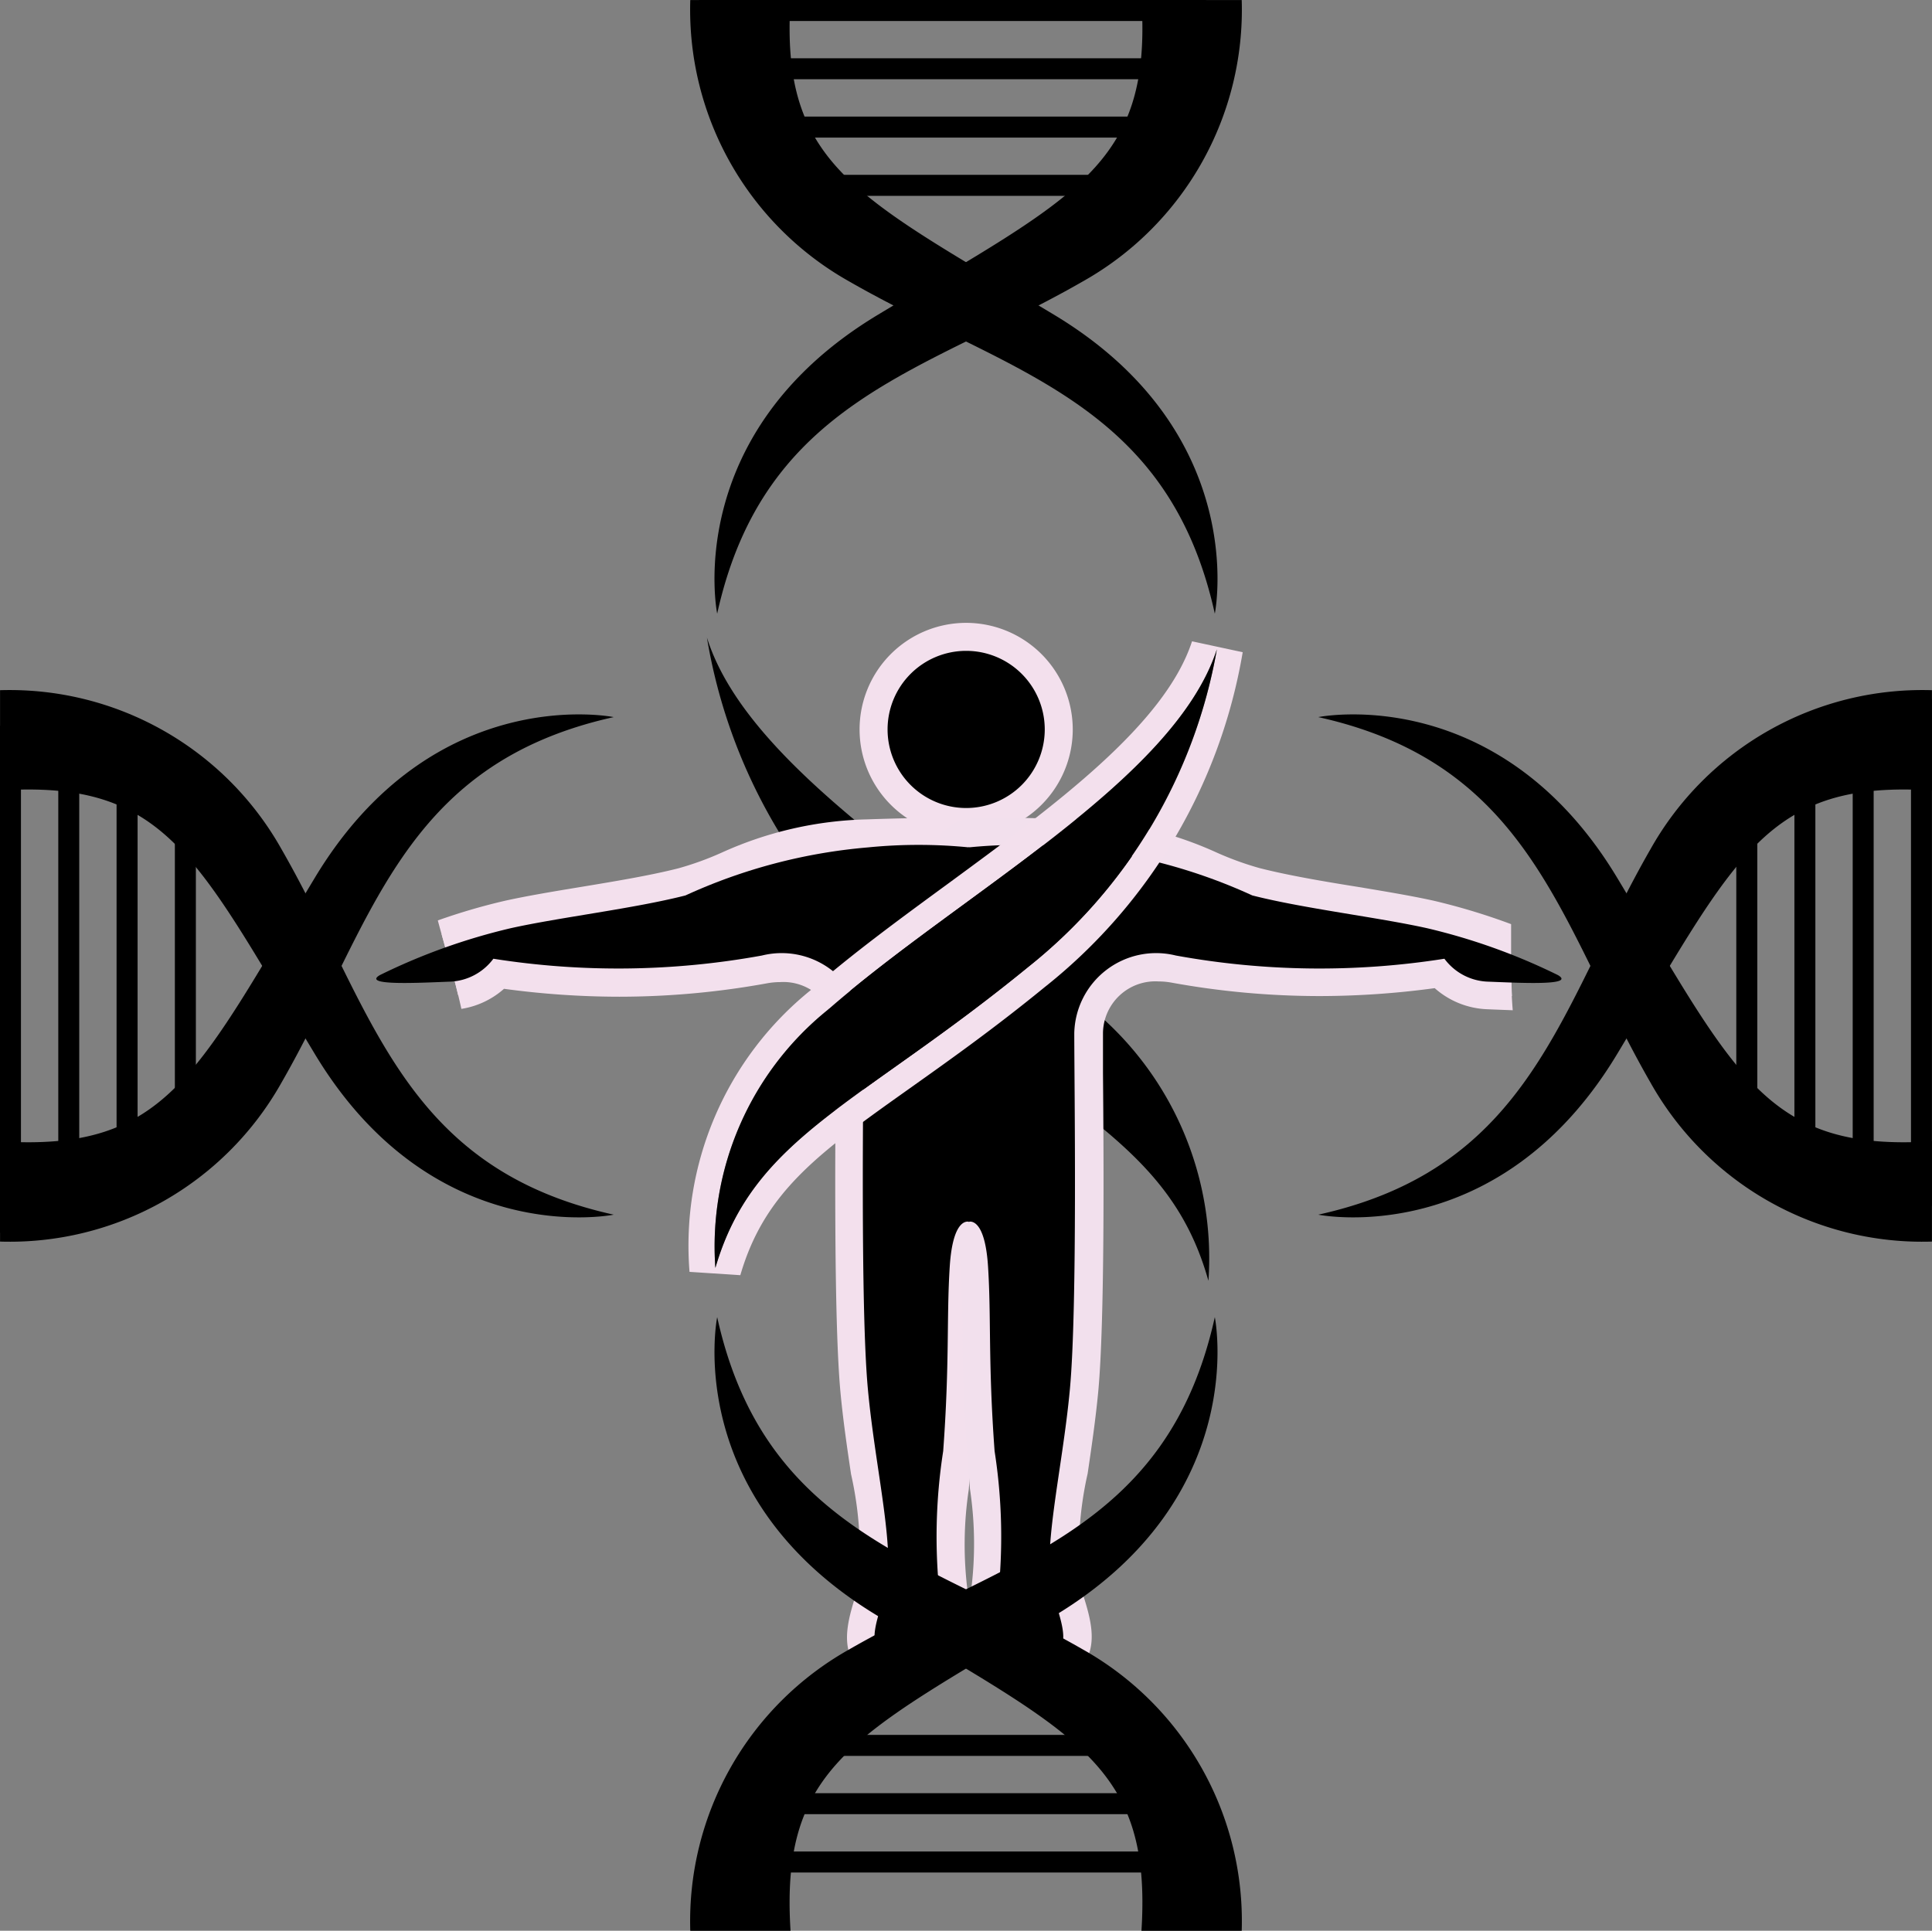 <svg xmlns="http://www.w3.org/2000/svg" width="35.4" height="35.381" viewBox="0 0 35.4 35.381">
  <rect x="0" y="0" width="35.4" height="35.381" fill="#808080" stroke="none"/>
  <g id="Group_88" data-name="Group 88" transform="translate(-321.499 -194.064)">
    <path id="Path_1" data-name="Path 1" d="M459.335,321.892a5.923,5.923,0,0,0-2.057-4.915c-2.45-2.23-6.344-4.369-7.132-6.872a10.042,10.042,0,0,0,3.457,6.053C456.709,318.8,458.634,319.389,459.335,321.892Z" transform="translate(-115.694 -104.357)"/>
    <path id="Path_2" data-name="Path 2" d="M451.565,205.309s-.673-3.3,2.947-5.478,5.019-2.723,4.827-5.766h1.837a5.71,5.71,0,0,1-2.915,5.158C455.353,200.894,452.43,201.4,451.565,205.309Z" transform="translate(-116.925)"/>
    <g id="Group_4" data-name="Group 4" transform="translate(334.308 194.064)">
      <g id="Group_3" data-name="Group 3" transform="translate(0 0)">
        <rect id="Rectangle_19877" data-name="Rectangle 19877" width="9.29" height="0.385"/>
      </g>
    </g>
    <g id="Group_6" data-name="Group 6" transform="translate(334.308 195.132)">
      <g id="Group_5" data-name="Group 5" transform="translate(0 0)">
        <rect id="Rectangle_19878" data-name="Rectangle 19878" width="9.29" height="0.384"/>
      </g>
    </g>
    <g id="Group_7" data-name="Group 7" transform="translate(335.547 196.2)">
      <path id="Path_3" data-name="Path 3" d="M468.365,215.276h-7.344c.075.13.152.259.235.385h7C468.291,215.532,468.325,215.4,468.365,215.276Z" transform="translate(-461.021 -215.276)"/>
    </g>
    <g id="Group_9" data-name="Group 9" transform="translate(336.334 197.268)">
      <g id="Group_8" data-name="Group 8" transform="translate(0 0)">
        <path id="Path_4" data-name="Path 4" d="M475.1,226.013c.011-.044.021-.087.031-.131h-6.3c.042.043.085.086.13.126.063.057.324.255,0,.013a2.04,2.04,0,0,1,.275.246h5.789C475.054,226.183,475.08,226.1,475.1,226.013Z" transform="translate(-468.834 -225.882)"/>
      </g>
    </g>
    <path id="Path_5" data-name="Path 5" d="M332.744,324.132s-3.3-.673-5.478,2.947-2.723,5.019-5.766,4.827v1.837a5.71,5.71,0,0,0,5.158-2.915C328.329,327.919,328.835,325,332.744,324.132Z" transform="translate(0 -116.927)"/>
    <g id="Group_11" data-name="Group 11" transform="translate(321.499 207.364)">
      <g id="Group_10" data-name="Group 10" transform="translate(0 0)">
        <rect id="Rectangle_19879" data-name="Rectangle 19879" width="0.384" height="9.29"/>
      </g>
    </g>
    <g id="Group_13" data-name="Group 13" transform="translate(322.567 207.364)">
      <g id="Group_12" data-name="Group 12" transform="translate(0 0)">
        <rect id="Rectangle_19880" data-name="Rectangle 19880" width="0.384" height="9.29"/>
      </g>
    </g>
    <g id="Group_15" data-name="Group 15" transform="translate(323.635 208.072)">
      <g id="Group_14" data-name="Group 14" transform="translate(0 0)">
        <path id="Path_6" data-name="Path 6" d="M342.71,333.189v7.344c.13-.075.259-.153.385-.235v-7Q342.9,333.247,342.71,333.189Z" transform="translate(-342.71 -333.189)"/>
      </g>
    </g>
    <g id="Group_17" data-name="Group 17" transform="translate(324.703 208.331)">
      <g id="Group_16" data-name="Group 16" transform="translate(0 0)">
        <path id="Path_7" data-name="Path 7" d="M353.448,335.789l-.131-.031v6.3c.043-.042.086-.085.126-.13.057-.063.255-.324.013,0a2.037,2.037,0,0,1,.246-.275v-5.789C353.618,335.836,353.534,335.81,353.448,335.789Z" transform="translate(-353.317 -335.758)"/>
      </g>
    </g>
    <path id="Path_8" data-name="Path 8" d="M561.4,324.132s3.3-.673,5.478,2.947,2.723,5.019,5.766,4.827v1.837a5.71,5.71,0,0,1-5.158-2.915C565.814,327.919,565.308,325,561.4,324.132Z" transform="translate(-215.746 -116.927)"/>
    <g id="Group_19" data-name="Group 19" transform="translate(356.514 206.873)">
      <g id="Group_18" data-name="Group 18" transform="translate(0 0)">
        <rect id="Rectangle_19881" data-name="Rectangle 19881" width="0.384" height="9.29"/>
      </g>
    </g>
    <g id="Group_21" data-name="Group 21" transform="translate(355.446 206.873)">
      <g id="Group_20" data-name="Group 20" transform="translate(0 0)">
        <rect id="Rectangle_19882" data-name="Rectangle 19882" width="0.384" height="9.29"/>
      </g>
    </g>
    <g id="Group_23" data-name="Group 23" transform="translate(354.378 208.112)">
      <g id="Group_22" data-name="Group 22" transform="translate(0)">
        <path id="Path_9" data-name="Path 9" d="M648.434,340.931v-7.344c-.13.075-.259.152-.384.235v7C648.178,340.857,648.307,340.892,648.434,340.931Z" transform="translate(-648.05 -333.587)"/>
      </g>
    </g>
    <g id="Group_25" data-name="Group 25" transform="translate(353.31 208.899)">
      <g id="Group_24" data-name="Group 24" transform="translate(0 0)">
        <path id="Path_10" data-name="Path 10" d="M637.7,347.667l.131.031v-6.3c-.043.042-.086.085-.126.13-.057.063-.255.324-.013,0a2.044,2.044,0,0,1-.246.275v5.789C637.527,347.62,637.611,347.646,637.7,347.667Z" transform="translate(-637.443 -341.4)"/>
      </g>
    </g>
    <g id="Group_29" data-name="Group 29" transform="translate(329.523 205.478)">
      <g id="Group_26" data-name="Group 26" transform="translate(7.726)">
        <path id="Path_11" data-name="Path 11" d="M482.165,313.365a1.7,1.7,0,1,1,1.7-1.7,1.7,1.7,0,0,1-1.7,1.7Z" transform="translate(-480.212 -309.716)" fill="#f0e9ee"/>
        <path id="Path_12" data-name="Path 12" d="M479.875,307.938a1.441,1.441,0,1,1-1.44,1.441,1.441,1.441,0,0,1,1.44-1.441m0-.512a1.953,1.953,0,1,0,1.953,1.953,1.955,1.955,0,0,0-1.953-1.953Z" transform="translate(-477.922 -307.426)" fill="#f3e0ed"/>
      </g>
      <g id="Group_27" data-name="Group 27" transform="translate(0 3.574)">
        <path id="Path_13" data-name="Path 13" d="M411.685,345.551c-.063-.047-.1-.078-.741-.078-.323,0-.754.009-1.282.027a6.5,6.5,0,0,0-2.577.593,5.968,5.968,0,0,1-.819.3c-.518.132-1.174.241-1.808.346-.506.084-.984.163-1.385.252a11.022,11.022,0,0,0-1.213.356c.064.231.13.462.194.693.039.141.074.283.108.424a1.3,1.3,0,0,0,.75-.388,15.535,15.535,0,0,0,2.2.16,14.874,14.874,0,0,0,2.662-.242,1.611,1.611,0,0,1,.282-.026,1.21,1.21,0,0,1,1.277,1.194c0,.162,0,.418,0,.737-.011,1.586-.032,4.539.085,5.809.047.509.121,1.011.193,1.5a6.338,6.338,0,0,1,.119,2.2c-.164.5-.293.9-.08,1.2a.94.94,0,0,0,.784.28.927.927,0,0,0,.758-.267c.224-.271.151-.651.074-1.053l-.02-.1a7.029,7.029,0,0,1,.014-1.959c.015-.194.031-.411.049-.656.071-.975.08-1.648.087-2.241.005-.409.009-.763.033-1.142a1.569,1.569,0,0,1,.106-.56l.254.1v-7.369Z" transform="translate(-401.792 -345.217)" fill="#f3e0ed"/>
        <path id="Path_14" data-name="Path 14" d="M411.236,343.056c-.138-.1-.257-.129-.895-.129-.326,0-.76.009-1.291.027a6.808,6.808,0,0,0-2.667.612,5.645,5.645,0,0,1-.784.284c-.508.13-1.158.238-1.787.342-.51.084-.991.164-1.4.255a11.217,11.217,0,0,0-1.225.359c.044.165.091.33.137.5a10.792,10.792,0,0,1,1.2-.354c.9-.2,2.261-.36,3.2-.6a10.046,10.046,0,0,1,3.341-.88c.594-.02,1-.027,1.274-.027a2.338,2.338,0,0,1,.587.027v6.862a.094.094,0,0,0-.033-.005c-.079,0-.28.076-.327.825-.06.94,0,1.741-.12,3.381a10.192,10.192,0,0,0-.06,2.681c.12.64.26,1.12-.56,1.12s-.7-.4-.46-1.14-.16-2.281-.3-3.8-.08-5.582-.08-6.522a1.467,1.467,0,0,0-1.533-1.45,1.846,1.846,0,0,0-.328.03,14.554,14.554,0,0,1-2.617.238,15.2,15.2,0,0,1-2.3-.178,1.036,1.036,0,0,1-.709.413c.043.166.083.333.12.5a1.537,1.537,0,0,0,.781-.368,15.741,15.741,0,0,0,2.113.145,15.133,15.133,0,0,0,2.708-.246,1.343,1.343,0,0,1,.237-.022.96.96,0,0,1,1.02.938c0,.161,0,.415,0,.736-.011,1.59-.032,4.551.086,5.834.048.516.122,1.022.195,1.511a6.487,6.487,0,0,1,.128,2.085c-.171.528-.333,1.027-.043,1.425a1.164,1.164,0,0,0,.991.386,1.217,1.217,0,0,0,.955-.36,1.448,1.448,0,0,0,.128-1.265c-.007-.034-.013-.068-.02-.1a6.781,6.781,0,0,1,.018-1.893c.015-.195.031-.412.049-.656.072-.983.08-1.66.087-2.257,0-.406.009-.756.033-1.129.006-.094.014-.17.023-.231l.338.135V343.21Z" transform="translate(-401.189 -342.927)" fill="#f3e0ed"/>
      </g>
      <g id="Group_28" data-name="Group 28" transform="translate(9.207 3.574)">
        <path id="Path_15" data-name="Path 15" d="M505.365,347.44a11.7,11.7,0,0,0-1.479-.452c-.4-.089-.879-.168-1.385-.252-.634-.105-1.29-.214-1.808-.346a5.93,5.93,0,0,1-.819-.3,6.5,6.5,0,0,0-2.577-.592c-.528-.018-.959-.027-1.283-.027-.637,0-.678.031-.741.078l-.1.077V353l.254-.1a1.568,1.568,0,0,1,.106.56c.024.38.029.733.034,1.142.007.594.015,1.267.087,2.241.018.243.034.46.049.653a6.932,6.932,0,0,1,.015,1.961l-.02.1c-.077.4-.15.782.074,1.053a.926.926,0,0,0,.758.267.94.94,0,0,0,.784-.28c.213-.293.084-.691-.079-1.2a6.329,6.329,0,0,1,.119-2.2c.072-.486.146-.988.193-1.5.117-1.27.1-4.223.085-5.809,0-.319,0-.575,0-.737a1.21,1.21,0,0,1,1.276-1.194,1.6,1.6,0,0,1,.282.026,14.874,14.874,0,0,0,2.663.242,15.478,15.478,0,0,0,2.2-.16,1.3,1.3,0,0,0,.895.4l.146.006.294.011Q505.37,347.965,505.365,347.44Z" transform="translate(-494.916 -345.218)" fill="#f2e0ed"/>
        <path id="Path_16" data-name="Path 16" d="M503.088,345.943l-.425-.016a1.036,1.036,0,0,1-.8-.42,15.2,15.2,0,0,1-2.3.178,14.548,14.548,0,0,1-2.617-.238,1.852,1.852,0,0,0-.328-.03,1.467,1.467,0,0,0-1.533,1.45c0,.94.06,5-.08,6.522s-.54,3.061-.3,3.8.36,1.14-.46,1.14-.68-.48-.56-1.12a10.184,10.184,0,0,0-.06-2.681c-.12-1.641-.06-2.441-.12-3.381-.048-.749-.248-.825-.327-.825a.1.1,0,0,0-.033.005v-6.862a2.337,2.337,0,0,1,.587-.027c.276,0,.68.007,1.274.027a10.045,10.045,0,0,1,3.341.88c.94.24,2.3.4,3.2.6a11.711,11.711,0,0,1,1.537.478q0-.274,0-.549a11.724,11.724,0,0,0-1.422-.43c-.407-.09-.889-.17-1.4-.255-.629-.1-1.279-.212-1.787-.342a5.66,5.66,0,0,1-.784-.284,6.8,6.8,0,0,0-2.667-.612c-.531-.018-.965-.027-1.291-.027-.637,0-.757.026-.895.129l-.2.154v7.875l.338-.135c.009.062.017.138.023.231.024.373.028.723.033,1.129.007.6.015,1.275.087,2.257.018.244.034.461.049.656a6.774,6.774,0,0,1,.018,1.893l-.02.1a1.447,1.447,0,0,0,.128,1.265,1.217,1.217,0,0,0,.955.36,1.164,1.164,0,0,0,.991-.386c.29-.4.128-.9-.043-1.425a6.488,6.488,0,0,1,.128-2.085c.072-.489.147-1,.195-1.511.118-1.283.1-4.243.086-5.834,0-.321,0-.574,0-.735a.96.96,0,0,1,1.02-.938,1.342,1.342,0,0,1,.237.022,15.136,15.136,0,0,0,2.708.246,15.735,15.735,0,0,0,2.113-.145,1.538,1.538,0,0,0,.973.387l.145.006.312.012Q503.093,346.2,503.088,345.943Z" transform="translate(-492.627 -342.927)" fill="#f2e0ed"/>
      </g>
    </g>
    <g id="Group_34" data-name="Group 34" transform="translate(328.393 205.991)">
      <g id="Group_33" data-name="Group 33" transform="translate(0 0)">
        <g id="Group_30" data-name="Group 30" transform="translate(9.368)">
          <path id="Path_17" data-name="Path 17" d="M485.895,313.957a1.44,1.44,0,1,1-1.44-1.441A1.44,1.44,0,0,1,485.895,313.957Z" transform="translate(-483.014 -312.516)"/>
        </g>
        <g id="Group_31" data-name="Group 31" transform="translate(0 3.575)">
          <path id="Path_18" data-name="Path 18" d="M392.116,350.086a1.037,1.037,0,0,1-.8.42c-.54.02-1.621.08-1.28-.12a11.23,11.23,0,0,1,2.4-.86c.9-.2,2.261-.36,3.2-.6a10.045,10.045,0,0,1,3.341-.88,9.376,9.376,0,0,1,1.861,0v6.862s-.3-.12-.36.82,0,1.741-.12,3.381a10.19,10.19,0,0,0-.06,2.681c.12.64.26,1.12-.56,1.12s-.7-.4-.46-1.14-.16-2.281-.3-3.8-.08-5.582-.08-6.522a1.5,1.5,0,0,0-1.861-1.421A14.686,14.686,0,0,1,392.116,350.086Z" transform="translate(-389.97 -348.019)"/>
        </g>
        <g id="Group_32" data-name="Group 32" transform="translate(10.849 3.575)">
          <path id="Path_19" data-name="Path 19" d="M506.44,350.086a1.036,1.036,0,0,0,.8.42c.54.02,1.62.08,1.28-.12a11.229,11.229,0,0,0-2.4-.86c-.9-.2-2.261-.36-3.2-.6a10.045,10.045,0,0,0-3.341-.88,9.378,9.378,0,0,0-1.861,0v6.862s.3-.12.36.82,0,1.741.12,3.381a10.185,10.185,0,0,1,.06,2.681c-.12.64-.26,1.12.56,1.12s.7-.4.46-1.14.16-2.281.3-3.8.08-5.582.08-6.522a1.5,1.5,0,0,1,1.861-1.421A14.685,14.685,0,0,0,506.44,350.086Z" transform="translate(-497.717 -348.019)"/>
        </g>
      </g>
    </g>
    <path id="Path_20" data-name="Path 20" d="M456.387,310.957a9.533,9.533,0,0,1-3.457,5.819c-3.106,2.538-5.032,3.107-5.732,5.513a5.567,5.567,0,0,1,2.056-4.726c2.45-2.144,6.345-4.2,7.132-6.607m-.454-.148c-.5,1.53-2.511,3-4.456,4.429-.874.64-1.777,1.3-2.537,1.967a6.011,6.011,0,0,0-2.214,5.157l.931.061c.447-1.538,1.451-2.25,3.113-3.43.719-.511,1.535-1.089,2.462-1.847a9.946,9.946,0,0,0,3.63-6.139l-.929-.2Z" transform="translate(-112.592 -104.99)" fill="#f3e0ed"/>
    <path id="Path_21" data-name="Path 21" d="M451.473,323.616a5.567,5.567,0,0,1,2.056-4.726c2.45-2.144,6.345-4.2,7.132-6.607A9.533,9.533,0,0,1,457.2,318.1C454.1,320.641,452.173,321.21,451.473,323.616Z" transform="translate(-116.866 -106.317)"/>
    <path id="Path_22" data-name="Path 22" d="M456.677,205.309s.673-3.3-2.947-5.478-5.019-2.723-4.827-5.766h-1.837a5.71,5.71,0,0,0,2.915,5.158C452.89,200.894,455.813,201.4,456.677,205.309Z" transform="translate(-112.919)"/>
    <path id="Path_23" data-name="Path 23" d="M451.565,433.785s-.673,3.3,2.947,5.478,5.019,2.723,4.827,5.767h1.837a5.71,5.71,0,0,0-2.915-5.158C455.353,438.2,452.43,437.693,451.565,433.785Z" transform="translate(-116.925 -215.584)"/>
    <g id="Group_36" data-name="Group 36" transform="translate(334.799 227.993)">
      <g id="Group_35" data-name="Group 35">
        <rect id="Rectangle_19883" data-name="Rectangle 19883" width="9.29" height="0.385"/>
      </g>
    </g>
    <g id="Group_38" data-name="Group 38" transform="translate(335.507 226.925)">
      <g id="Group_37" data-name="Group 37" transform="translate(0 0)">
        <path id="Path_24" data-name="Path 24" d="M460.621,520.818h7.344c-.075-.13-.152-.259-.235-.384h-7Q460.679,520.627,460.621,520.818Z" transform="translate(-460.621 -520.434)"/>
      </g>
    </g>
    <g id="Group_40" data-name="Group 40" transform="translate(335.765 225.857)">
      <g id="Group_39" data-name="Group 39">
        <path id="Path_25" data-name="Path 25" d="M463.22,510.079c-.011.044-.021.087-.031.131h6.3c-.042-.043-.085-.086-.13-.126-.063-.057-.324-.255,0-.013a2.044,2.044,0,0,1-.275-.246h-5.789C463.267,509.91,463.242,509.994,463.22,510.079Z" transform="translate(-463.189 -509.826)"/>
      </g>
    </g>
    <path id="Path_26" data-name="Path 26" d="M456.677,433.785s.673,3.3-2.947,5.478-5.019,2.723-4.827,5.767h-1.837a5.71,5.71,0,0,1,2.915-5.158C452.889,438.2,455.812,437.693,456.677,433.785Z" transform="translate(-112.919 -215.584)"/>
    <path id="Path_27" data-name="Path 27" d="M561.4,329.244s3.3.673,5.478-2.947,2.723-5.019,5.766-4.827v-1.837a5.71,5.71,0,0,0-5.158,2.915C565.814,325.457,565.308,328.379,561.4,329.244Z" transform="translate(-215.746 -112.921)"/>
    <path id="Path_28" data-name="Path 28" d="M332.744,329.244s-3.3.673-5.478-2.947-2.723-5.019-5.766-4.827v-1.837a5.71,5.71,0,0,1,5.158,2.915C328.329,325.456,328.835,328.379,332.744,329.244Z" transform="translate(0 -112.921)"/>
  </g>
</svg>
